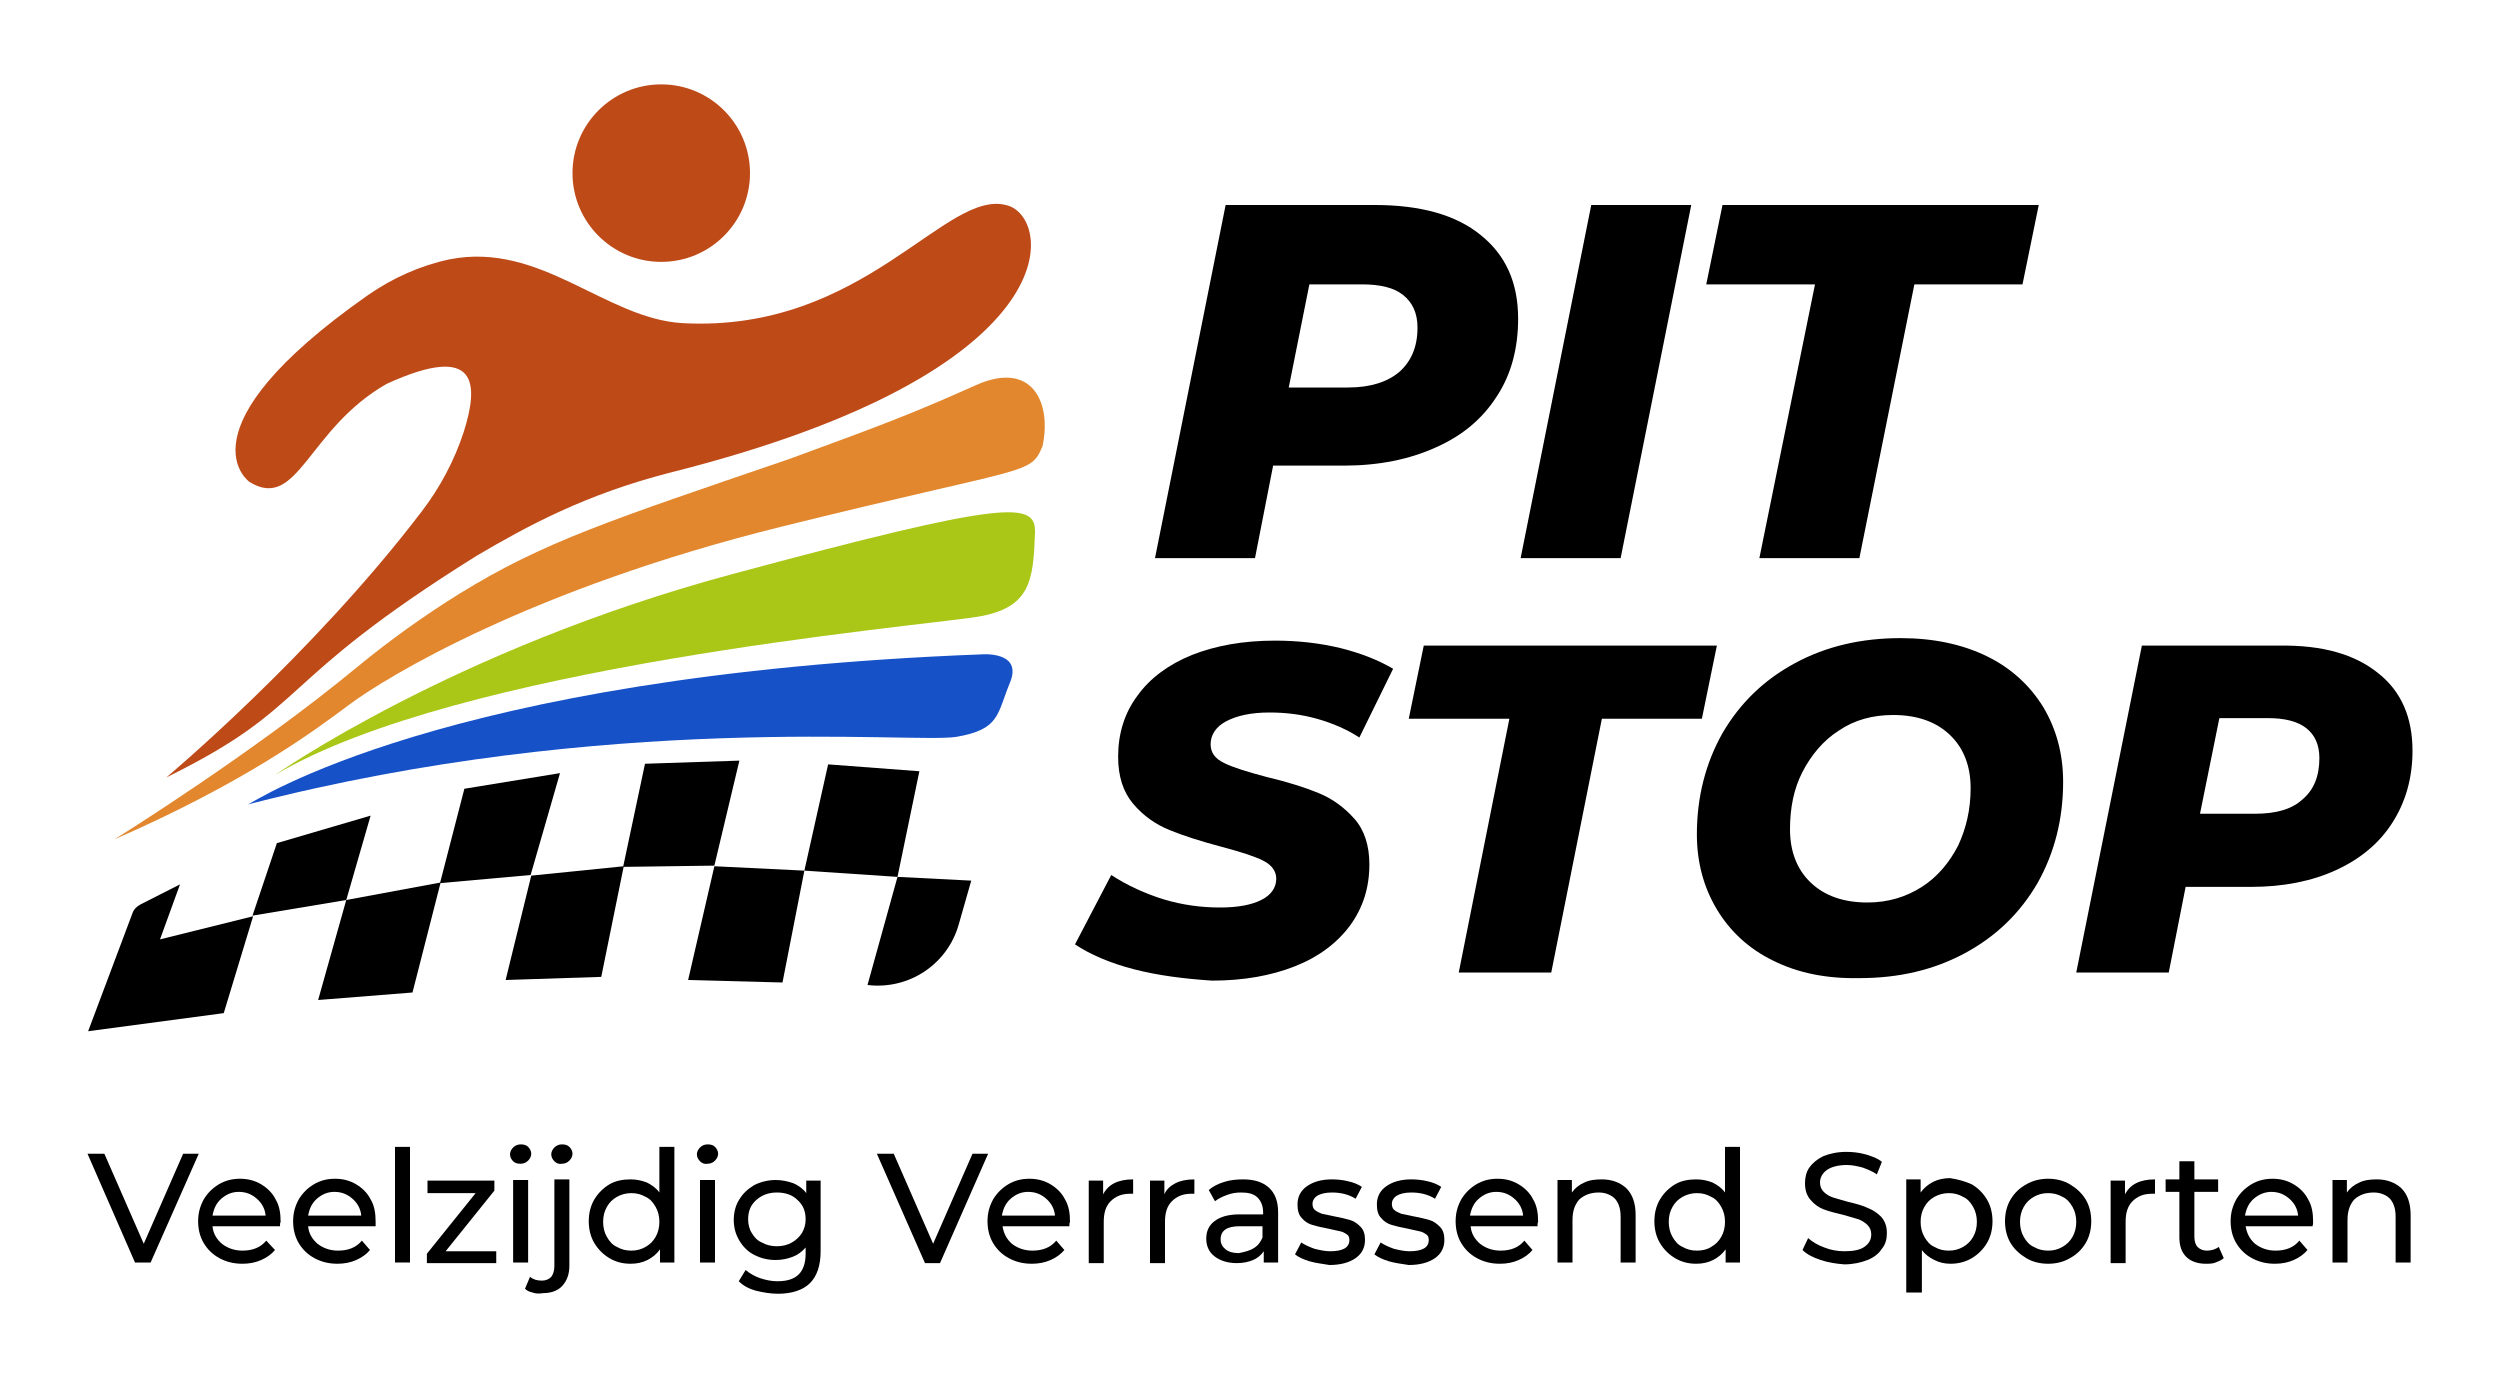 <?xml version="1.0" encoding="utf-8"?>
<!-- Generator: Adobe Illustrator 27.1.0, SVG Export Plug-In . SVG Version: 6.00 Build 0)  -->
<svg version="1.1" id="Layer_1" width="400" height="221" xmlns="http://www.w3.org/2000/svg" xmlns:xlink="http://www.w3.org/1999/xlink" x="0px" y="0px"
	 viewBox="0 0 400 221" style="enable-background:new 0 0 400 221;" xml:space="preserve">
<style type="text/css">
	.st0{fill:#FFFFFF;}
	.st1{fill:#E2872E;}
	.st2{fill:#1651C8;}
	.st3{fill:#BE4A18;}
	.st4{fill:#AAC718;}
</style>
<g>
	<g>
		<path class="st1" d="M18.3,134.3c0,0,22.1-13.7,39-27.7c5-4.1,10.4-8,16.2-11.6c13.6-8.4,24.3-11.8,52.9-21.6
			c15.8-5.8,19.5-7.2,29.8-11.8c9-4,12.1,2.9,10.6,9.8c-2,4.7-2,3-41.9,12.9s-63.1,24-69.1,28.5S38.9,125.3,18.3,134.3z"/>
	</g>
	<g>
		<path class="st2" d="M39.7,128.7c0.7-0.2,30.9-20.7,117.3-24c0,0,6.7-0.6,4.6,4.5c-2.1,5.1-1.6,7.5-8.6,8.7
			C146,119,97.4,113.8,39.7,128.7z"/>
	</g>
	<g>
		<path class="st3" d="M39.9,77.1c0,0-11.8-8.3,19-29.9c3.9-2.7,8.3-4.7,13-5.7c14.6-2.9,25,9.5,37.3,10.2
			c29.3,1.6,42.2-21.9,52.1-18.8c7.1,2.2,10.3,26.5-54,42.7c-13.7,3.5-23,8.6-31,13.3c-33,20.6-26.2,23.9-49.7,35.5
			c0,0,23.4-19.6,40.9-42.6c2.9-3.8,5.2-8.1,6.7-12.7c2.4-7.6,2.4-14.4-12.3-7.7C49.2,68.6,47.7,81.9,39.9,77.1z"/>
	</g>
	<circle class="st3" cx="105.8" cy="27.7" r="14.2"/>
	<g>
		<g>
			<path d="M28.8,141.5l-6.3,3.2c-0.6,0.3-1.1,0.8-1.3,1.4L14.1,165l21.7-2.9l4.7-15.5l-14.9,3.7L28.8,141.5z"/>
		</g>
		<g>
			<polygon points="40.4,146.5 44.3,134.9 59.3,130.5 55.4,144 			"/>
		</g>
		<g>
			<polygon points="55.4,144 50.9,160 66,158.8 70.5,141.2 			"/>
		</g>
		<g>
			<polygon points="74.3,126.2 70.4,141.3 84.9,140 89.6,123.7 			"/>
		</g>
		<g>
			<polygon points="85,140.1 80.9,156.8 96.2,156.3 99.8,138.6 			"/>
		</g>
		<g>
			<polygon points="103.2,122.2 99.7,138.7 114.3,138.5 118.3,121.7 			"/>
		</g>
		<g>
			<polygon points="114.3,138.6 128.7,139.3 125.2,157.2 110.1,156.8 			"/>
		</g>
		<g>
			<polygon points="132.5,122.3 128.7,139.3 143.6,140.3 147.1,123.4 			"/>
		</g>
		<g>
			<path d="M143.6,140.3l-4.8,17.3l0,0c6.6,0.8,12.8-3.3,14.6-9.7l2-7L143.6,140.3z"/>
		</g>
	</g>
	<g>
		<g>
			<g>
				<path d="M236.9,37.6c4,3.2,6,7.6,6,13.4c0,4.7-1.1,8.9-3.4,12.4c-2.3,3.6-5.5,6.3-9.8,8.2c-4.2,1.9-9.1,2.9-14.7,2.9h-11.3
					l-2.9,14.8h-16l11.3-56.5H220C227.3,32.8,233,34.4,236.9,37.6z M223.9,59.5c1.9-1.7,2.9-4,2.9-7.1c0-2.3-0.8-4-2.3-5.2
					c-1.5-1.2-3.7-1.7-6.6-1.7h-8.4L206.2,62h9.5C219.3,62,222,61.1,223.9,59.5z"/>
				<path d="M254.6,32.8h16l-11.3,56.5h-16L254.6,32.8z"/>
				<path d="M290.4,45.5H273l2.6-12.7h50.6l-2.6,12.7h-17.3l-8.8,43.8h-16L290.4,45.5z"/>
			</g>
		</g>
		<g>
			<path d="M181.5,155.1c-3.9-1-7.1-2.4-9.5-4l5.8-11.1c2.6,1.7,5.5,3,8.4,3.9c3,0.9,6,1.3,9,1.3c2.8,0,5-0.4,6.6-1.2
				c1.6-0.8,2.4-2,2.4-3.4c0-1.2-0.7-2.2-2.1-2.9c-1.4-0.7-3.6-1.4-6.6-2.2c-3.4-0.9-6.2-1.8-8.4-2.7c-2.2-0.9-4.2-2.3-5.8-4.2
				c-1.6-1.9-2.4-4.4-2.4-7.5c0-3.7,1-7,3.1-9.8c2-2.8,5-5,8.7-6.5c3.8-1.5,8.2-2.3,13.3-2.3c3.7,0,7.2,0.4,10.5,1.2
				c3.2,0.8,6,1.9,8.4,3.3l-5.4,11c-2-1.3-4.3-2.3-6.8-3c-2.5-0.7-5-1-7.6-1c-2.9,0-5.2,0.5-6.9,1.4c-1.7,0.9-2.5,2.2-2.5,3.7
				c0,1.3,0.7,2.3,2.2,3c1.4,0.7,3.7,1.4,6.7,2.2c3.4,0.8,6.2,1.7,8.4,2.6c2.2,0.9,4.1,2.3,5.7,4.1c1.6,1.8,2.4,4.3,2.4,7.3
				c0,3.7-1,6.9-3.1,9.8c-2.1,2.8-5,5-8.8,6.5c-3.8,1.5-8.2,2.3-13.3,2.3C189.5,156.6,185.4,156.1,181.5,155.1z"/>
			<path d="M241.5,115h-16.1l2.4-11.7h46.9l-2.4,11.7h-16l-8.1,40.6h-14.8L241.5,115z"/>
			<path d="M283.7,153.7c-3.9-1.9-6.9-4.7-9-8.2c-2.1-3.5-3.2-7.5-3.2-12c0-6,1.4-11.4,4.1-16.2c2.8-4.8,6.6-8.5,11.6-11.2
				c5-2.7,10.6-4,16.9-4c5.3,0,9.9,1,13.8,2.9c3.9,1.9,6.9,4.7,9,8.1c2.1,3.5,3.2,7.5,3.2,12c0,6-1.4,11.4-4.1,16.2
				c-2.8,4.8-6.6,8.5-11.6,11.2c-5,2.7-10.6,4-16.9,4C292.3,156.6,287.7,155.7,283.7,153.7z M307.5,141.9c2.5-1.6,4.4-3.9,5.8-6.6
				c1.3-2.8,2-5.8,2-9.2c0-3.5-1.1-6.4-3.3-8.5c-2.2-2.1-5.2-3.2-9.1-3.2c-3.3,0-6.2,0.8-8.7,2.5c-2.5,1.6-4.4,3.9-5.8,6.6
				s-2,5.8-2,9.2c0,3.5,1.1,6.4,3.3,8.5c2.2,2.1,5.2,3.2,9.1,3.2C302.1,144.4,305,143.5,307.5,141.9z"/>
			<path d="M380.5,107.7c3.7,2.9,5.5,7.1,5.5,12.4c0,4.4-1.1,8.2-3.2,11.5c-2.1,3.3-5.1,5.8-9,7.6c-3.9,1.8-8.5,2.7-13.6,2.7h-10.5
				l-2.7,13.7h-14.8l10.5-52.3h22.1C371.6,103.2,376.8,104.7,380.5,107.7z M368.4,127.9c1.8-1.5,2.7-3.7,2.7-6.6
				c0-2.1-0.7-3.7-2.1-4.8c-1.4-1.1-3.5-1.6-6.1-1.6h-7.8l-3.1,15.3h8.8C364.1,130.2,366.7,129.5,368.4,127.9z"/>
		</g>
	</g>
	<g>
		<path d="M31.8,184.6L24.1,202h-2.5L14,184.6h2.7l6.3,14.4l6.3-14.4H31.8z"/>
		<path d="M44.8,196.2H34c0.1,1.2,0.7,2.1,1.5,2.8c0.9,0.7,2,1.1,3.3,1.1c1.6,0,2.9-0.5,3.8-1.6L44,200c-0.6,0.7-1.3,1.2-2.2,1.6
			c-0.9,0.4-1.9,0.6-3,0.6c-1.4,0-2.6-0.3-3.7-0.9c-1.1-0.6-1.9-1.4-2.5-2.4c-0.6-1-0.9-2.2-0.9-3.5c0-1.3,0.3-2.4,0.9-3.5
			c0.6-1,1.4-1.8,2.4-2.4c1-0.6,2.1-0.9,3.4-0.9c1.3,0,2.4,0.3,3.4,0.9c1,0.6,1.8,1.4,2.3,2.4c0.6,1,0.8,2.2,0.8,3.6
			C44.8,195.7,44.8,195.9,44.8,196.2z M35.4,191.8c-0.8,0.7-1.2,1.6-1.4,2.7h8.5c-0.1-1.1-0.6-2-1.4-2.7c-0.8-0.7-1.7-1.1-2.9-1.1
			C37.1,190.7,36.2,191.1,35.4,191.8z"/>
		<path d="M60.1,196.2H49.3c0.1,1.2,0.7,2.1,1.5,2.8c0.9,0.7,2,1.1,3.3,1.1c1.6,0,2.9-0.5,3.8-1.6l1.3,1.5c-0.6,0.7-1.3,1.2-2.2,1.6
			c-0.9,0.4-1.9,0.6-3,0.6c-1.4,0-2.6-0.3-3.7-0.9c-1.1-0.6-1.9-1.4-2.5-2.4c-0.6-1-0.9-2.2-0.9-3.5c0-1.3,0.3-2.4,0.9-3.5
			c0.6-1,1.4-1.8,2.4-2.4c1-0.6,2.1-0.9,3.4-0.9c1.3,0,2.4,0.3,3.4,0.9c1,0.6,1.8,1.4,2.3,2.4c0.6,1,0.8,2.2,0.8,3.6
			C60.1,195.7,60.1,195.9,60.1,196.2z M50.7,191.8c-0.8,0.7-1.2,1.6-1.4,2.7h8.5c-0.1-1.1-0.6-2-1.4-2.7c-0.8-0.7-1.7-1.1-2.9-1.1
			C52.4,190.7,51.5,191.1,50.7,191.8z"/>
		<path d="M63.2,183.5h2.4V202h-2.4V183.5z"/>
		<path d="M79.4,200.1v2H68.3v-1.5l7.8-9.7h-7.7v-2h10.7v1.6l-7.8,9.7H79.4z"/>
		<path d="M82.1,185.8c-0.3-0.3-0.5-0.7-0.5-1.1c0-0.4,0.2-0.8,0.5-1.1c0.3-0.3,0.7-0.5,1.2-0.5s0.9,0.1,1.2,0.4
			c0.3,0.3,0.5,0.7,0.5,1.1c0,0.4-0.2,0.8-0.5,1.1s-0.7,0.5-1.2,0.5S82.4,186.1,82.1,185.8z M82.1,188.8h2.4V202h-2.4V188.8z"/>
		<path d="M85.2,206.8c-0.5-0.1-0.9-0.3-1.2-0.6l0.8-1.9c0.5,0.4,1.1,0.6,1.9,0.6c0.6,0,1.1-0.2,1.5-0.6c0.3-0.4,0.5-1,0.5-1.7
			v-13.9h2.4v13.8c0,1.4-0.4,2.4-1.1,3.2c-0.7,0.8-1.8,1.2-3.1,1.2C86.3,207,85.7,207,85.2,206.8z M88.7,185.8
			c-0.3-0.3-0.5-0.7-0.5-1.1c0-0.4,0.2-0.8,0.5-1.1c0.3-0.3,0.7-0.5,1.2-0.5c0.5,0,0.9,0.1,1.2,0.4c0.3,0.3,0.5,0.7,0.5,1.1
			c0,0.4-0.2,0.8-0.5,1.1c-0.3,0.3-0.7,0.5-1.2,0.5C89.4,186.3,89,186.1,88.7,185.8z"/>
		<path d="M107.9,183.5V202h-2.3v-2.1c-0.5,0.7-1.2,1.3-2,1.7c-0.8,0.4-1.7,0.6-2.7,0.6c-1.3,0-2.4-0.3-3.4-0.9
			c-1-0.6-1.8-1.4-2.4-2.4c-0.6-1-0.9-2.2-0.9-3.5c0-1.3,0.3-2.5,0.9-3.5c0.6-1,1.4-1.8,2.4-2.4c1-0.6,2.2-0.8,3.4-0.8
			c1,0,1.8,0.2,2.6,0.5c0.8,0.4,1.5,0.9,2,1.6v-7.3H107.9z M103.3,199.5c0.7-0.4,1.2-0.9,1.6-1.6c0.4-0.7,0.6-1.5,0.6-2.4
			c0-0.9-0.2-1.7-0.6-2.4c-0.4-0.7-0.9-1.3-1.6-1.6c-0.7-0.4-1.4-0.6-2.3-0.6c-0.8,0-1.6,0.2-2.3,0.6c-0.7,0.4-1.2,0.9-1.6,1.6
			c-0.4,0.7-0.6,1.5-0.6,2.4c0,0.9,0.2,1.7,0.6,2.4c0.4,0.7,0.9,1.3,1.6,1.6c0.7,0.4,1.4,0.6,2.3,0.6
			C101.9,200.1,102.6,199.9,103.3,199.5z"/>
		<path d="M112,185.8c-0.3-0.3-0.5-0.7-0.5-1.1c0-0.4,0.2-0.8,0.5-1.1c0.3-0.3,0.7-0.5,1.2-0.5c0.5,0,0.9,0.1,1.2,0.4
			c0.3,0.3,0.5,0.7,0.5,1.1c0,0.4-0.2,0.8-0.5,1.1s-0.7,0.5-1.2,0.5C112.7,186.3,112.3,186.1,112,185.8z M112,188.8h2.4V202H112
			V188.8z"/>
		<path d="M131.3,188.8v11.4c0,2.3-0.6,4-1.7,5.1c-1.1,1.1-2.9,1.7-5.1,1.7c-1.2,0-2.4-0.2-3.6-0.5c-1.1-0.3-2-0.8-2.7-1.5l1.1-1.8
			c0.6,0.5,1.4,1,2.3,1.3c0.9,0.3,1.8,0.5,2.8,0.5c1.6,0,2.7-0.4,3.4-1.1c0.7-0.7,1.1-1.8,1.1-3.3v-1c-0.6,0.7-1.3,1.2-2.1,1.5
			c-0.8,0.3-1.7,0.5-2.7,0.5c-1.3,0-2.4-0.3-3.4-0.8c-1-0.5-1.8-1.3-2.4-2.3c-0.6-1-0.9-2.1-0.9-3.3c0-1.2,0.3-2.4,0.9-3.3
			c0.6-1,1.4-1.7,2.4-2.3c1-0.5,2.2-0.8,3.4-0.8c1,0,1.9,0.2,2.8,0.5c0.9,0.4,1.6,0.9,2.1,1.6v-2H131.3z M126.7,198.8
			c0.7-0.4,1.2-0.9,1.6-1.5c0.4-0.7,0.6-1.4,0.6-2.2c0-1.3-0.4-2.3-1.3-3.1c-0.8-0.8-1.9-1.2-3.3-1.2c-1.3,0-2.4,0.4-3.3,1.2
			c-0.9,0.8-1.3,1.8-1.3,3.1c0,0.8,0.2,1.6,0.6,2.2c0.4,0.7,0.9,1.2,1.6,1.5c0.7,0.4,1.5,0.6,2.4,0.6
			C125.2,199.4,126,199.2,126.7,198.8z"/>
		<path d="M158.1,184.6l-7.7,17.5H148l-7.7-17.5h2.7l6.3,14.4l6.3-14.4H158.1z"/>
		<path d="M171.1,196.2h-10.7c0.2,1.2,0.7,2.1,1.5,2.8c0.9,0.7,2,1.1,3.3,1.1c1.6,0,2.9-0.5,3.8-1.6l1.3,1.5
			c-0.6,0.7-1.3,1.2-2.2,1.6c-0.9,0.4-1.9,0.6-3,0.6c-1.4,0-2.6-0.3-3.7-0.9c-1.1-0.6-1.9-1.4-2.5-2.4c-0.6-1-0.9-2.2-0.9-3.5
			c0-1.3,0.3-2.4,0.9-3.5c0.6-1,1.4-1.8,2.4-2.4c1-0.6,2.1-0.9,3.4-0.9c1.3,0,2.4,0.3,3.4,0.9c1,0.6,1.8,1.4,2.3,2.4
			c0.6,1,0.8,2.2,0.8,3.6C171.1,195.7,171.1,195.9,171.1,196.2z M161.7,191.8c-0.8,0.7-1.2,1.6-1.4,2.7h8.5c-0.1-1.1-0.6-2-1.4-2.7
			c-0.8-0.7-1.7-1.1-2.9-1.1C163.4,190.7,162.5,191.1,161.7,191.8z"/>
		<path d="M178.3,189.3c0.8-0.4,1.8-0.6,3-0.6v2.3c-0.1,0-0.3,0-0.5,0c-1.3,0-2.3,0.4-3.1,1.2s-1.1,1.9-1.1,3.3v6.6h-2.4v-13.2h2.3
			v2.2C176.9,190.3,177.5,189.7,178.3,189.3z"/>
		<path d="M188.1,189.3c0.8-0.4,1.8-0.6,3-0.6v2.3c-0.1,0-0.3,0-0.5,0c-1.3,0-2.3,0.4-3.1,1.2s-1.1,1.9-1.1,3.3v6.6h-2.4v-13.2h2.3
			v2.2C186.6,190.3,187.3,189.7,188.1,189.3z"/>
		<path d="M203,190c1,0.9,1.5,2.2,1.5,4v8h-2.3v-1.8c-0.4,0.6-1,1.1-1.7,1.4c-0.7,0.3-1.6,0.5-2.6,0.5c-1.5,0-2.7-0.4-3.6-1.1
			c-0.9-0.7-1.3-1.7-1.3-2.8c0-1.2,0.4-2.1,1.3-2.8s2.2-1.1,4-1.1h3.8V194c0-1-0.3-1.8-0.9-2.4s-1.5-0.8-2.6-0.8
			c-0.8,0-1.5,0.1-2.3,0.4s-1.4,0.6-1.9,1l-1-1.8c0.7-0.6,1.5-1,2.5-1.3c0.9-0.3,2-0.4,3-0.4C200.6,188.7,202,189.1,203,190z
			 M200.6,199.7c0.7-0.4,1.1-1,1.4-1.7v-1.8h-3.7c-2,0-3,0.7-3,2.1c0,0.7,0.3,1.2,0.8,1.6c0.5,0.4,1.2,0.6,2.1,0.6
			C199.2,200.3,200,200.1,200.6,199.7z"/>
		<path d="M209.5,201.8c-1-0.3-1.8-0.7-2.3-1.1l1-1.9c0.6,0.4,1.3,0.7,2.1,1c0.8,0.2,1.7,0.4,2.5,0.4c2.1,0,3.1-0.6,3.1-1.8
			c0-0.4-0.1-0.7-0.4-0.9c-0.3-0.2-0.6-0.4-1.1-0.5c-0.4-0.1-1-0.2-1.8-0.4c-1.1-0.2-1.9-0.4-2.6-0.6c-0.7-0.2-1.3-0.6-1.7-1.1
			c-0.5-0.5-0.7-1.2-0.7-2.2c0-1.2,0.5-2.2,1.5-2.9c1-0.7,2.3-1.1,4-1.1c0.9,0,1.8,0.1,2.6,0.3c0.9,0.2,1.6,0.5,2.2,0.9l-1,1.9
			c-1.1-0.7-2.4-1-3.8-1c-1,0-1.8,0.2-2.3,0.5c-0.5,0.3-0.8,0.8-0.8,1.3c0,0.4,0.1,0.8,0.4,1c0.3,0.3,0.7,0.4,1.1,0.6
			c0.4,0.1,1.1,0.2,1.9,0.4c1.1,0.2,1.9,0.4,2.6,0.6c0.7,0.2,1.2,0.6,1.7,1.1c0.5,0.5,0.7,1.2,0.7,2.1c0,1.2-0.5,2.2-1.5,2.9
			c-1,0.7-2.4,1.1-4.2,1.1C211.6,202.2,210.5,202.1,209.5,201.8z"/>
		<path d="M222.2,201.8c-1-0.3-1.8-0.7-2.3-1.1l1-1.9c0.6,0.4,1.3,0.7,2.1,1c0.8,0.2,1.7,0.4,2.5,0.4c2.1,0,3.1-0.6,3.1-1.8
			c0-0.4-0.1-0.7-0.4-0.9c-0.3-0.2-0.6-0.4-1.1-0.5c-0.4-0.1-1-0.2-1.8-0.4c-1.1-0.2-1.9-0.4-2.6-0.6c-0.7-0.2-1.3-0.6-1.7-1.1
			c-0.5-0.5-0.7-1.2-0.7-2.2c0-1.2,0.5-2.2,1.5-2.9s2.3-1.1,4-1.1c0.9,0,1.8,0.1,2.6,0.3c0.9,0.2,1.6,0.5,2.2,0.9l-1,1.9
			c-1.1-0.7-2.4-1-3.8-1c-1,0-1.8,0.2-2.3,0.5s-0.8,0.8-0.8,1.3c0,0.4,0.1,0.8,0.4,1c0.3,0.3,0.7,0.4,1.1,0.6
			c0.4,0.1,1.1,0.2,1.9,0.4c1.1,0.2,1.9,0.4,2.6,0.6c0.7,0.2,1.2,0.6,1.7,1.1c0.5,0.5,0.7,1.2,0.7,2.1c0,1.2-0.5,2.2-1.5,2.9
			c-1,0.7-2.4,1.1-4.2,1.1C224.2,202.2,223.2,202.1,222.2,201.8z"/>
		<path d="M246,196.2h-10.7c0.1,1.2,0.7,2.1,1.5,2.8c0.9,0.7,2,1.1,3.3,1.1c1.6,0,2.9-0.5,3.8-1.6l1.3,1.5c-0.6,0.7-1.3,1.2-2.2,1.6
			c-0.9,0.4-1.9,0.6-3,0.6c-1.4,0-2.6-0.3-3.7-0.9c-1.1-0.6-1.9-1.4-2.5-2.4c-0.6-1-0.9-2.2-0.9-3.5c0-1.3,0.3-2.4,0.9-3.5
			c0.6-1,1.4-1.8,2.4-2.4c1-0.6,2.1-0.9,3.4-0.9c1.3,0,2.4,0.3,3.4,0.9c1,0.6,1.8,1.4,2.3,2.4c0.6,1,0.8,2.2,0.8,3.6
			C246,195.7,246,195.9,246,196.2z M236.6,191.8c-0.8,0.7-1.2,1.6-1.4,2.7h8.5c-0.1-1.1-0.6-2-1.4-2.7c-0.8-0.7-1.7-1.1-2.9-1.1
			C238.3,190.7,237.4,191.1,236.6,191.8z"/>
		<path d="M260.2,190.1c1,1,1.5,2.4,1.5,4.3v7.6h-2.4v-7.3c0-1.3-0.3-2.2-0.9-2.9c-0.6-0.6-1.5-1-2.6-1c-1.3,0-2.3,0.4-3.1,1.1
			c-0.7,0.8-1.1,1.8-1.1,3.3v6.8h-2.4v-13.2h2.3v2c0.5-0.7,1.1-1.2,2-1.6c0.8-0.4,1.8-0.5,2.8-0.5
			C257.9,188.7,259.2,189.2,260.2,190.1z"/>
		<path d="M278.4,183.5V202h-2.3v-2.1c-0.5,0.7-1.2,1.3-2,1.7c-0.8,0.4-1.7,0.6-2.7,0.6c-1.3,0-2.4-0.3-3.4-0.9
			c-1-0.6-1.8-1.4-2.4-2.4c-0.6-1-0.9-2.2-0.9-3.5c0-1.3,0.3-2.5,0.9-3.5c0.6-1,1.4-1.8,2.4-2.4c1-0.6,2.2-0.8,3.4-0.8
			c1,0,1.8,0.2,2.6,0.5c0.8,0.4,1.5,0.9,2,1.6v-7.3H278.4z M273.8,199.5c0.7-0.4,1.2-0.9,1.6-1.6c0.4-0.7,0.6-1.5,0.6-2.4
			c0-0.9-0.2-1.7-0.6-2.4c-0.4-0.7-0.9-1.3-1.6-1.6c-0.7-0.4-1.4-0.6-2.3-0.6c-0.8,0-1.6,0.2-2.3,0.6c-0.7,0.4-1.2,0.9-1.6,1.6
			c-0.4,0.7-0.6,1.5-0.6,2.4c0,0.9,0.2,1.7,0.6,2.4c0.4,0.7,0.9,1.3,1.6,1.6c0.7,0.4,1.4,0.6,2.3,0.6
			C272.4,200.1,273.2,199.9,273.8,199.5z"/>
		<path d="M291.3,201.6c-1.2-0.4-2.2-0.9-2.9-1.6l0.9-1.9c0.7,0.6,1.5,1.1,2.6,1.5c1,0.4,2.1,0.6,3.2,0.6c1.4,0,2.5-0.2,3.2-0.7
			c0.7-0.5,1.1-1.1,1.1-2c0-0.6-0.2-1.1-0.6-1.5c-0.4-0.4-0.9-0.7-1.4-0.9c-0.6-0.2-1.4-0.4-2.4-0.7c-1.3-0.3-2.4-0.6-3.2-0.9
			c-0.8-0.3-1.5-0.8-2.1-1.5c-0.6-0.7-0.9-1.5-0.9-2.7c0-0.9,0.2-1.8,0.7-2.5c0.5-0.7,1.2-1.3,2.2-1.8c1-0.4,2.2-0.7,3.7-0.7
			c1,0,2,0.1,3.1,0.4c1,0.3,1.9,0.6,2.6,1.2l-0.8,2c-0.7-0.5-1.5-0.8-2.3-1.1c-0.8-0.2-1.6-0.4-2.5-0.4c-1.4,0-2.5,0.3-3.2,0.8
			c-0.7,0.5-1.1,1.2-1.1,2c0,0.6,0.2,1.1,0.6,1.5c0.4,0.4,0.9,0.7,1.5,0.9c0.6,0.2,1.4,0.4,2.4,0.7c1.3,0.3,2.4,0.6,3.2,1
			c0.8,0.3,1.5,0.8,2.1,1.4c0.6,0.7,0.9,1.5,0.9,2.6c0,0.9-0.2,1.8-0.8,2.5c-0.5,0.8-1.3,1.4-2.3,1.8c-1,0.4-2.3,0.7-3.7,0.7
			C293.8,202.2,292.5,202,291.3,201.6z"/>
		<path d="M315.5,189.5c1,0.6,1.8,1.4,2.4,2.4c0.6,1,0.9,2.2,0.9,3.5c0,1.3-0.3,2.5-0.9,3.5c-0.6,1-1.4,1.8-2.4,2.4
			c-1,0.6-2.2,0.9-3.4,0.9c-1,0-1.8-0.2-2.6-0.6c-0.8-0.4-1.5-0.9-2-1.6v6.8H305v-18.1h2.3v2.1c0.5-0.7,1.2-1.3,2-1.7
			c0.8-0.4,1.7-0.6,2.7-0.6C313.3,188.7,314.4,189,315.5,189.5z M314.1,199.5c0.7-0.4,1.2-0.9,1.6-1.6c0.4-0.7,0.6-1.5,0.6-2.4
			c0-0.9-0.2-1.7-0.6-2.4c-0.4-0.7-0.9-1.3-1.6-1.6c-0.7-0.4-1.4-0.6-2.3-0.6c-0.8,0-1.6,0.2-2.3,0.6c-0.7,0.4-1.2,0.9-1.6,1.6
			c-0.4,0.7-0.6,1.5-0.6,2.4c0,0.9,0.2,1.7,0.6,2.4c0.4,0.7,0.9,1.3,1.6,1.6c0.7,0.4,1.4,0.6,2.3,0.6
			C312.7,200.1,313.4,199.9,314.1,199.5z"/>
		<path d="M324.2,201.3c-1-0.6-1.9-1.4-2.5-2.4c-0.6-1-0.9-2.2-0.9-3.5c0-1.3,0.3-2.5,0.9-3.5c0.6-1,1.4-1.8,2.5-2.4
			c1-0.6,2.2-0.9,3.5-0.9c1.3,0,2.5,0.3,3.5,0.9c1,0.6,1.9,1.4,2.5,2.4c0.6,1,0.9,2.2,0.9,3.5c0,1.3-0.3,2.5-0.9,3.5
			c-0.6,1-1.4,1.8-2.5,2.4c-1,0.6-2.2,0.9-3.5,0.9C326.4,202.2,325.2,201.9,324.2,201.3z M330,199.5c0.7-0.4,1.2-0.9,1.6-1.6
			c0.4-0.7,0.6-1.5,0.6-2.4c0-0.9-0.2-1.7-0.6-2.4c-0.4-0.7-0.9-1.3-1.6-1.6c-0.7-0.4-1.4-0.6-2.3-0.6s-1.6,0.2-2.3,0.6
			c-0.7,0.4-1.2,0.9-1.6,1.6c-0.4,0.7-0.6,1.5-0.6,2.4c0,0.9,0.2,1.7,0.6,2.4c0.4,0.7,0.9,1.3,1.6,1.6c0.7,0.4,1.4,0.6,2.3,0.6
			S329.3,199.9,330,199.5z"/>
		<path d="M341.8,189.3c0.8-0.4,1.8-0.6,3-0.6v2.3c-0.1,0-0.3,0-0.5,0c-1.3,0-2.3,0.4-3.1,1.2s-1.1,1.9-1.1,3.3v6.6h-2.4v-13.2h2.3
			v2.2C340.4,190.3,341,189.7,341.8,189.3z"/>
		<path d="M355.8,201.3c-0.3,0.3-0.8,0.5-1.3,0.7c-0.5,0.2-1,0.2-1.6,0.2c-1.3,0-2.4-0.4-3.1-1.1s-1.1-1.7-1.1-3.1v-7.3h-2.2v-2h2.2
			v-2.9h2.4v2.9h3.8v2h-3.8v7.2c0,0.7,0.2,1.3,0.5,1.6c0.4,0.4,0.9,0.6,1.5,0.6c0.7,0,1.4-0.2,1.9-0.6L355.8,201.3z"/>
		<path d="M370,196.2h-10.7c0.2,1.2,0.7,2.1,1.5,2.8c0.9,0.7,2,1.1,3.3,1.1c1.6,0,2.9-0.5,3.8-1.6l1.3,1.5c-0.6,0.7-1.3,1.2-2.2,1.6
			c-0.9,0.4-1.9,0.6-3,0.6c-1.4,0-2.6-0.3-3.7-0.9c-1.1-0.6-1.9-1.4-2.5-2.4c-0.6-1-0.9-2.2-0.9-3.5c0-1.3,0.3-2.4,0.9-3.5
			c0.6-1,1.4-1.8,2.4-2.4c1-0.6,2.1-0.9,3.4-0.9c1.3,0,2.4,0.3,3.4,0.9c1,0.6,1.8,1.4,2.3,2.4c0.6,1,0.8,2.2,0.8,3.6
			C370.1,195.7,370.1,195.9,370,196.2z M360.6,191.8c-0.8,0.7-1.2,1.6-1.4,2.7h8.5c-0.1-1.1-0.6-2-1.4-2.7c-0.8-0.7-1.7-1.1-2.9-1.1
			C362.4,190.7,361.4,191.1,360.6,191.8z"/>
		<path d="M384.2,190.1c1,1,1.5,2.4,1.5,4.3v7.6h-2.4v-7.3c0-1.3-0.3-2.2-0.9-2.9c-0.6-0.6-1.5-1-2.6-1c-1.3,0-2.3,0.4-3.1,1.1
			c-0.7,0.8-1.1,1.8-1.1,3.3v6.8h-2.4v-13.2h2.3v2c0.5-0.7,1.1-1.2,2-1.6c0.8-0.4,1.8-0.5,2.8-0.5
			C381.9,188.7,383.2,189.2,384.2,190.1z"/>
	</g>
	<g>
		<path class="st4" d="M44,124c0,0,28.5-20.1,73-32.1s48.8-11.7,48.6-6.6c-0.3,7.5-0.6,12-9.3,13.4C146.1,100.3,73.2,106.6,44,124z"
			/>
	</g>
</g>
</svg>
